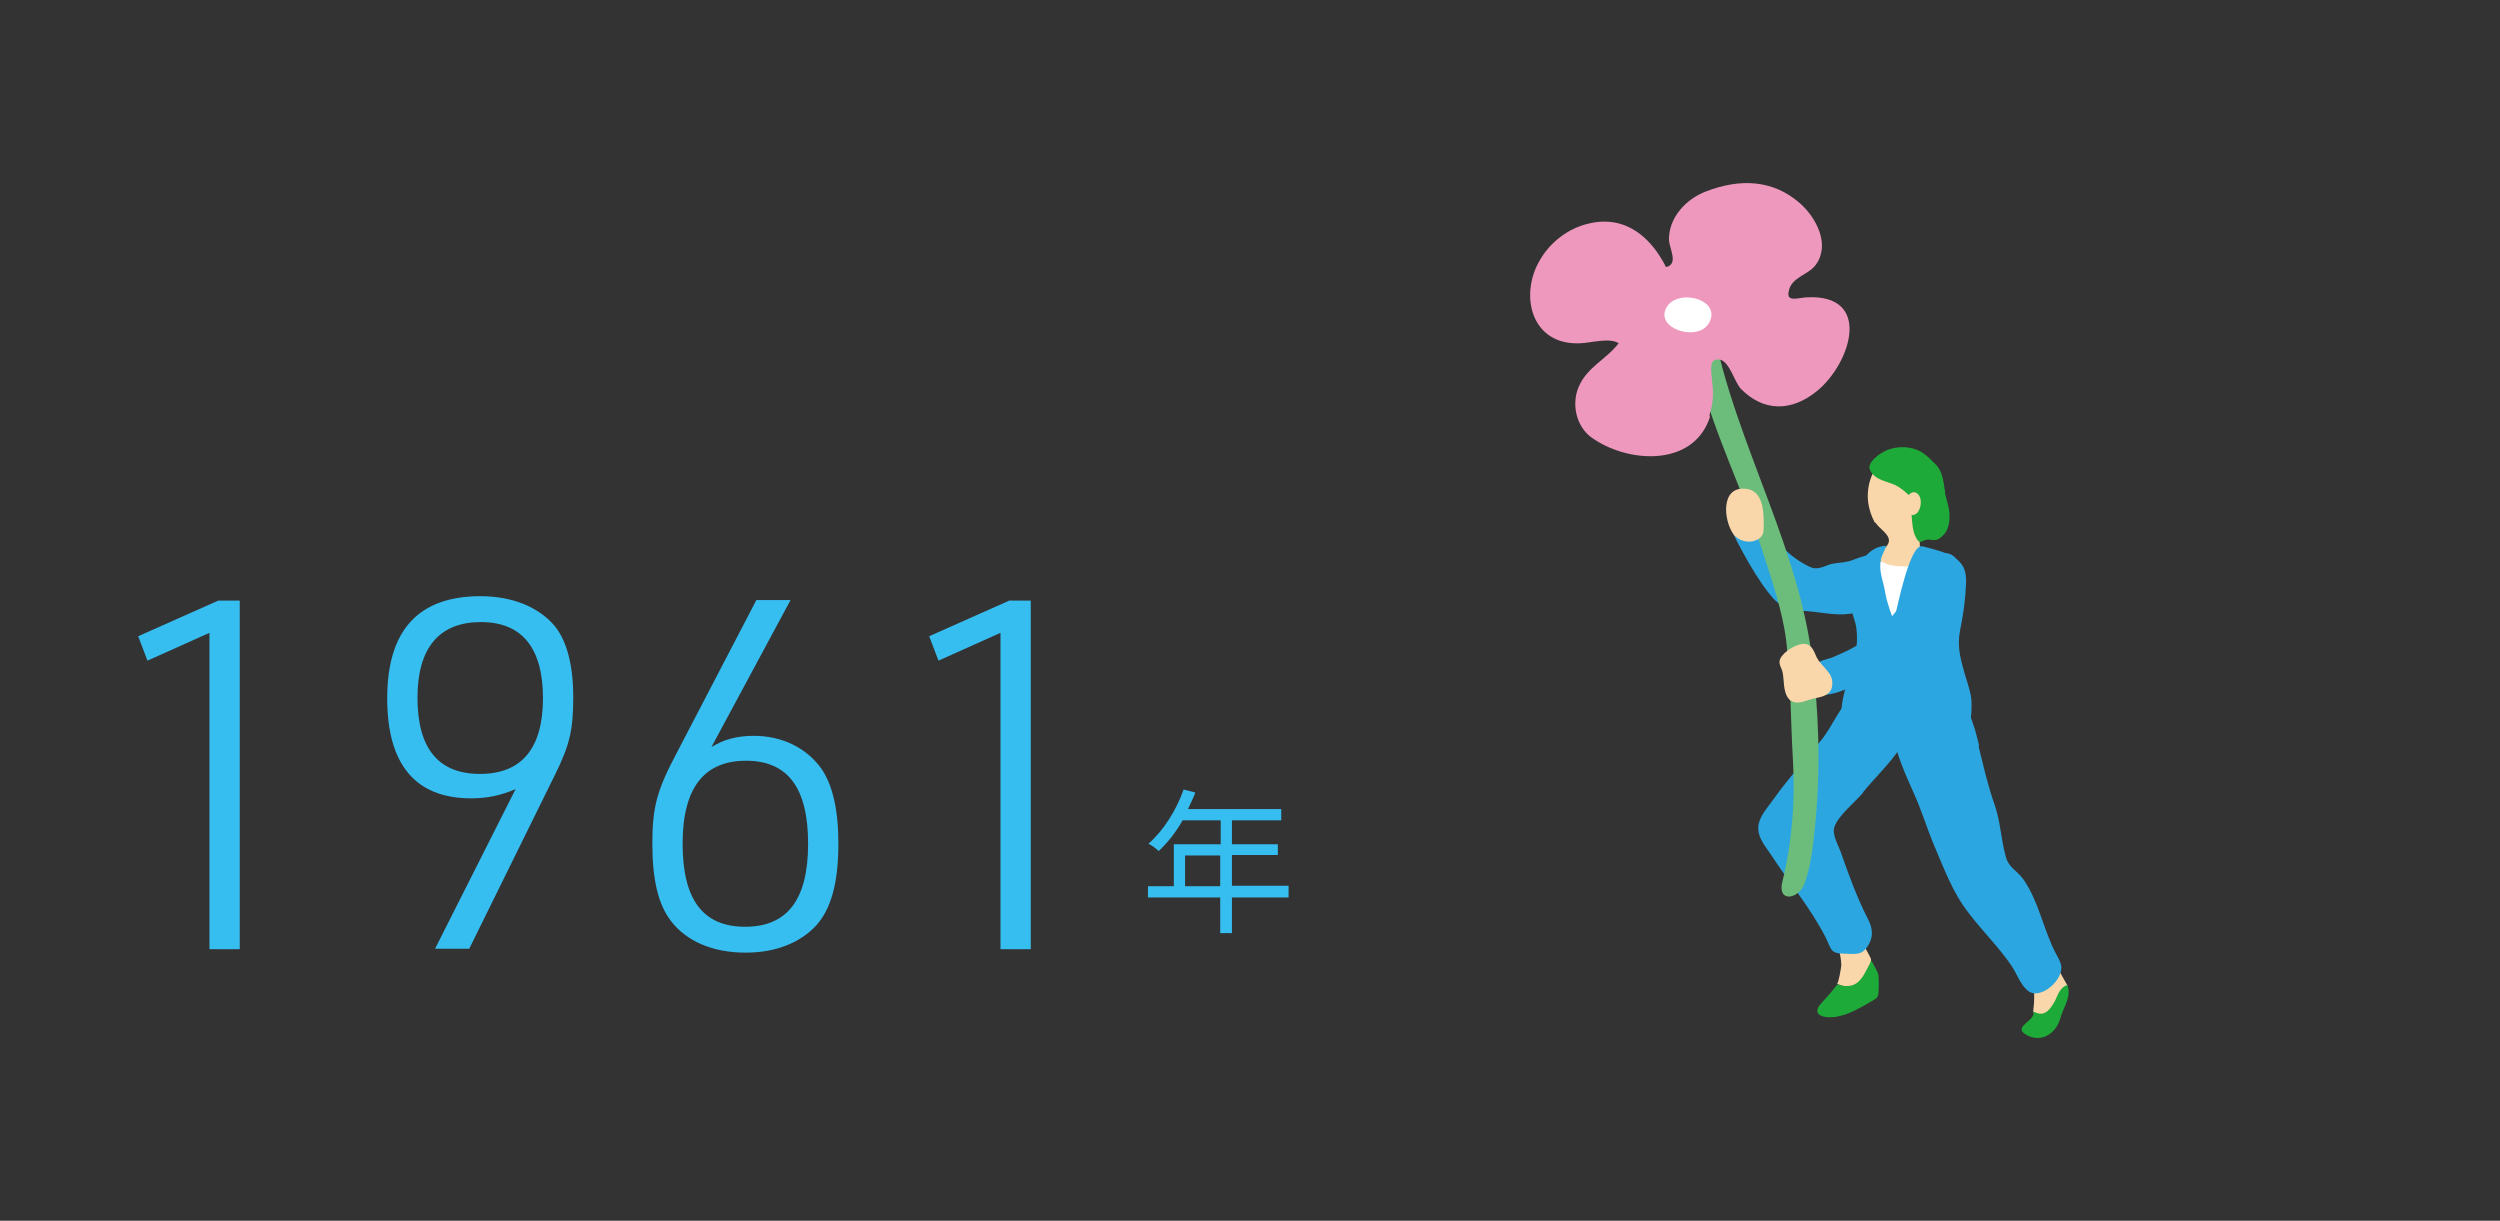 <?xml version="1.0" encoding="UTF-8"?>
<svg id="d" xmlns="http://www.w3.org/2000/svg" viewBox="0 0 51.2 25">
  <rect x="0" y="0" width="51.2" height="25" fill="#333333" stroke="none"/>
  <rect width="51.2" height="25" fill="none" opacity=".2" stroke-width="0"/>
  <g>
    <path d="m4.29,12.96l-1.27.57-.19-.5,1.64-.73h.44v7.14h-.62v-6.48Z" fill="#37bef0" stroke-width="0"/>
    <path d="m10.56,16.16c-.3.13-.58.19-.91.19-1.14,0-1.72-.69-1.72-2.05s.61-2.09,1.91-2.09c.65,0,1.19.22,1.52.61.25.31.38.8.38,1.46s-.07.98-.38,1.6l-1.75,3.55h-.7l1.65-3.27Zm-2.01-1.87c0,1.04.43,1.56,1.28,1.56s1.29-.52,1.29-1.55-.43-1.56-1.27-1.56-1.3.51-1.3,1.55Z" fill="#37bef0" stroke-width="0"/>
    <path d="m14.57,15.3c.26-.16.53-.23.87-.23.57,0,1.07.24,1.38.67.23.33.35.84.35,1.54,0,.8-.15,1.34-.46,1.68-.34.36-.84.55-1.44.55-.67,0-1.21-.23-1.53-.65-.26-.34-.38-.84-.38-1.59s.1-1.1.51-1.87l1.62-3.11h.7l-1.62,3.01Zm-.59,1.98c0,1.15.42,1.7,1.28,1.7s1.29-.55,1.29-1.7-.42-1.7-1.27-1.7-1.3.54-1.3,1.7Z" fill="#37bef0" stroke-width="0"/>
    <path d="m20.49,12.96l-1.27.57-.19-.5,1.64-.73h.44v7.14h-.62v-6.48Z" fill="#37bef0" stroke-width="0"/>
    <path d="m26.39,18.38h-1.16v.73h-.24v-.73h-1.48v-.23h.53v-.86h.96v-.49h-.78c-.14.25-.31.46-.49.63-.04-.04-.14-.12-.21-.15.3-.26.57-.68.72-1.11l.24.06c-.04.11-.1.23-.15.34h1.91v.23h-1.01v.49h.94v.22h-.94v.63h1.16v.23Zm-1.4-.23v-.63h-.72v.63h.72Z" fill="#37bef0" stroke-width="0"/>
  </g>
  <g>
    <g>
      <path d="m40.92,17.72c-.24-.16-.54-.17-.68.16-.12.28.05.57.24.75.27.26.55.53.81.81.35.36.41.8.35,1.28.18.28.34.13.46-.05.1-.15.15-.33.24-.49-.28-.48-.53-.97-.64-1.53-.04-.2-.17-.31-.31-.44s-.23-.29-.37-.41c-.03-.03-.07-.06-.11-.08Z" fill="#fad7ab" stroke-width="0"/>
      <path d="m40.52,15.28c.1.4.19.81.33,1.2.12.35.13.71.23,1.07.06.22.22.27.36.46.32.46.41,1.04.67,1.53.04.07.08.14.1.22.07.3-.43.74-.68.53-.15-.12-.23-.36-.34-.52-.26-.38-.59-.7-.87-1.07-.34-.43-.52-.95-.74-1.46-.13-.32-.23-.65-.37-.96-.18-.41-.38-.83-.45-1.28-.05-.31-.08-.88.34-.95.26-.05.57-.06.81.08.39.22.52.71.62,1.13,0,0,0,.01,0,.02Z" fill="#2ca6e0" stroke-width="0"/>
      <path d="m37.68,18.47s0,0-.02,0c-.13.02-.24.17-.25.3,0,.1.06.2.1.29.05.11.11.22.14.34s.06.25.06.37c0,.03-.06.39-.09.38.45.18.61.07.7-.49,0-.04-.08-.17-.1-.21-.03-.08-.06-.16-.08-.24-.04-.12-.05-.25-.09-.37-.06-.17-.16-.41-.37-.38Z" fill="#fad7ab" stroke-width="0"/>
      <path d="m38.33,19.67c-.16.27-.24.64-.7.49-.09.11-.18.23-.28.33-.04.05-.12.12-.13.19-.02.16.24.16.34.15.27-.03.54-.19.78-.33.08-.05.12-.06.13-.16.01-.11.01-.26,0-.37,0-.05-.15-.3-.15-.31Z" fill="#1eaa39" stroke-width="0"/>
      <path d="m38.16,16.22c.45-.56,1.25-1.17.92-1.99-.13-.32-.56-.43-.85-.25-.15.09-.3.25-.41.39-.19.23-.31.51-.49.75-.33.42-.7.81-1.01,1.25-.12.17-.29.35-.31.55-.02.25.17.44.29.63.36.55.79,1.06,1.09,1.65.11.22.09.33.36.33.19,0,.35.05.47-.11.16-.21.14-.4.03-.61-.21-.41-.38-.87-.53-1.3-.06-.19-.21-.41-.15-.58.09-.24.41-.49.58-.69Z" fill="#2ca6e0" stroke-width="0"/>
      <path d="m42.34,20.17c-.19.07-.2.26-.29.39-.1.16-.21.27-.41.15.08.2-.48.32-.11.5.29.14.58-.04.67-.37.06-.22.23-.42.14-.67Z" fill="#1eaa39" stroke-width="0"/>
      <path d="m38.41,10.7c.06.11.24.21.27.33.04.14-.14.22-.17.34-.02.07,0,.15.03.22.04.07.11.11.19.13.22.06.47,0,.57-.22.08-.17-.03-.36.04-.53.03-.07.12-.11.17-.16.16-.19.13-.46.14-.69s.01-.44-.17-.61c-.21-.2-.66-.26-.89-.1-.26.18-.37.56-.33.88.02.15.07.29.14.42Z" fill="#fad7ab" stroke-width="0"/>
      <path d="m38.55,11.5s.08.1.46.1.59-.11.59-.11c0,0,.1-.12.18.13s-.62,1.45-.78,1.45-.5-.07-.5-.11-.37-1.59.03-1.45Z" fill="#fff" stroke-width="0"/>
      <path d="m38.6,11.18s.02,0,.03,0c-.04.12-.11.21-.12.35-.02.21.07.41.1.61.04.23.13.45.21.67.14.39.23.84.23,1.25,0,.31-.06.61-.16.9-.09.26-.35.41-.61.44-.24.02-.46-.18-.53-.42-.1-.34-.01-.77.12-1.1.12-.29.19-.69.15-1-.02-.19-.12-.37-.15-.56-.02-.16.05-.3.1-.46.1-.31.27-.64.62-.68Z" fill="#2ca6e0" stroke-width="0"/>
      <path d="m39.37,11.19c-.25-.07-.51,1.23-.56,1.43-.17.81-.02,1.52.43,2.24.12.19.32.45.53.52.55.2.64-.77.6-1.09-.03-.2-.11-.39-.16-.59-.08-.28-.12-.5-.07-.78.05-.24.09-.49.11-.74.01-.19.05-.43-.06-.6-.16-.25-.53-.31-.81-.39Z" fill="#2ca6e0" stroke-width="0"/>
      <path d="m38.73,9.9c.06.02.12.05.18.09.22.15.38.37.59.53.27.19.33-.53.29-.68-.02-.09-.05-.17-.1-.25-.08-.13-.27-.31-.41-.37-.24-.1-.53-.08-.75.06-.1.06-.3.22-.23.35.08.17.26.21.43.27Z" fill="#1eaa39" stroke-width="0"/>
      <path d="m39.84,10.09c-.04-.2-.05-.43-.19-.57-.12-.12-.27-.17-.41-.12-.08.03-.16.08-.19.19-.03.13.04.31.06.44.04.17.03.35.04.52.01.15.02.32.08.44.09.19.12.07.25.06.08,0,.14.03.22-.01.06-.04.12-.09.16-.16.08-.15.08-.35.04-.52-.02-.09-.05-.18-.07-.27Z" fill="#1eaa39" stroke-width="0"/>
      <path d="m39.27,10.11c.11.09.08.35-.04.42-.13.08-.22-.13-.21-.23,0-.11.13-.29.25-.19Z" fill="#fad7ab" stroke-width="0"/>
    </g>
    <g>
      <path d="m35.43,10.73s.1.28.13.33c.16.31.34.63.54.92.07.1.14.19.22.28.22.24.53.24.83.27.25.03.59.09.83.02.21-.06.37-1.21.37-1.21,0,0-.27.07-.41.13-.12.05-.26.05-.38.07-.15.02-.28.13-.44.09-.1-.03-.24-.12-.33-.18-.26-.18-.46-.43-.62-.71-.05-.09-.16-.45-.28-.45-.09,0-.46.45-.46.45Z" fill="#2ca6e0" stroke-width="0"/>
      <path d="m34.81,6.18c-.13.02-.17.08-.16.31.02.39.05.79.15,1.18.32,1.25.9,2.38,1.29,3.6.19.59.41,1.22.49,1.84.1.82.09,1.64.14,2.47s-.02,1.68-.22,2.49c-.1.42.34.35.46.02.14-.4.18-.84.22-1.25.11-1.17.07-2.29-.08-3.45-.34-2.49-1.77-4.69-2.1-7.19-.09,0-.15,0-.21,0Z" fill="#6cbd7b" stroke-width="0"/>
      <path d="m35.01,8.5c.09-.29.08-.47.05-.74-.01-.14-.08-.46.18-.39.18.05.29.46.41.59.46.47,1.03.48,1.56.05.7-.57,1.15-2-.22-1.92-.16.01-.4.1-.36-.11.05-.31.4-.34.56-.56.3-.42,0-.97-.33-1.26-.55-.48-1.22-.51-1.92-.24-.42.16-.76.54-.76.98,0,.18.21.51-.06.57-.29-.58-.81-1.08-1.59-.89-.43.1-.8.4-1,.76-.41.7-.18,1.74.84,1.69.22-.01.6-.12.78,0-.26.34-.66.49-.83.92-.13.34-.04.77.26,1,.74.54,2.1.63,2.44-.41Z" fill="#ef98be" stroke-width="0"/>
      <path d="m34.14,6.28c.22-.35,1.01-.18.9.24-.14.54-1.2.23-.9-.24Z" fill="#fff" stroke-width="0"/>
    </g>
    <path d="m36.07,10.99c.06-.07.05-.16.05-.29,0-.27-.03-.66-.37-.69-.52-.05-.45.65-.25.93.09.13.3.19.45.13.06-.02.09-.05.12-.08Z" fill="#fad7ab" stroke-width="0"/>
    <path d="m40.07,12.37c-.18.39-.5.78-.68,1.01-.18.24-.41.35-.69.44-.26.08-.52.17-.77.25-.13.04-.5.22-.63.13-.14-.07-.2-.45-.12-.57.08-.12.25-.12.38-.18.16-.07.32-.14.47-.23.18-.11.4-.23.54-.39.22-.26.47-.54.65-.84.14-.22.51-.93.84-.55.22.26.17.6.02.92Z" fill="#2ca6e0" stroke-width="0"/>
    <path d="m36.68,14.35c.14.1.33-.02.49-.05.16-.03.32-.07.35-.24.05-.29-.21-.38-.32-.61-.05-.11-.09-.24-.22-.26-.16-.03-.45.15-.52.3-.05.11.03.18.05.29.03.16.01.36.1.5.02.03.04.05.06.07Z" fill="#fad7ab" stroke-width="0"/>
  </g>
</svg>